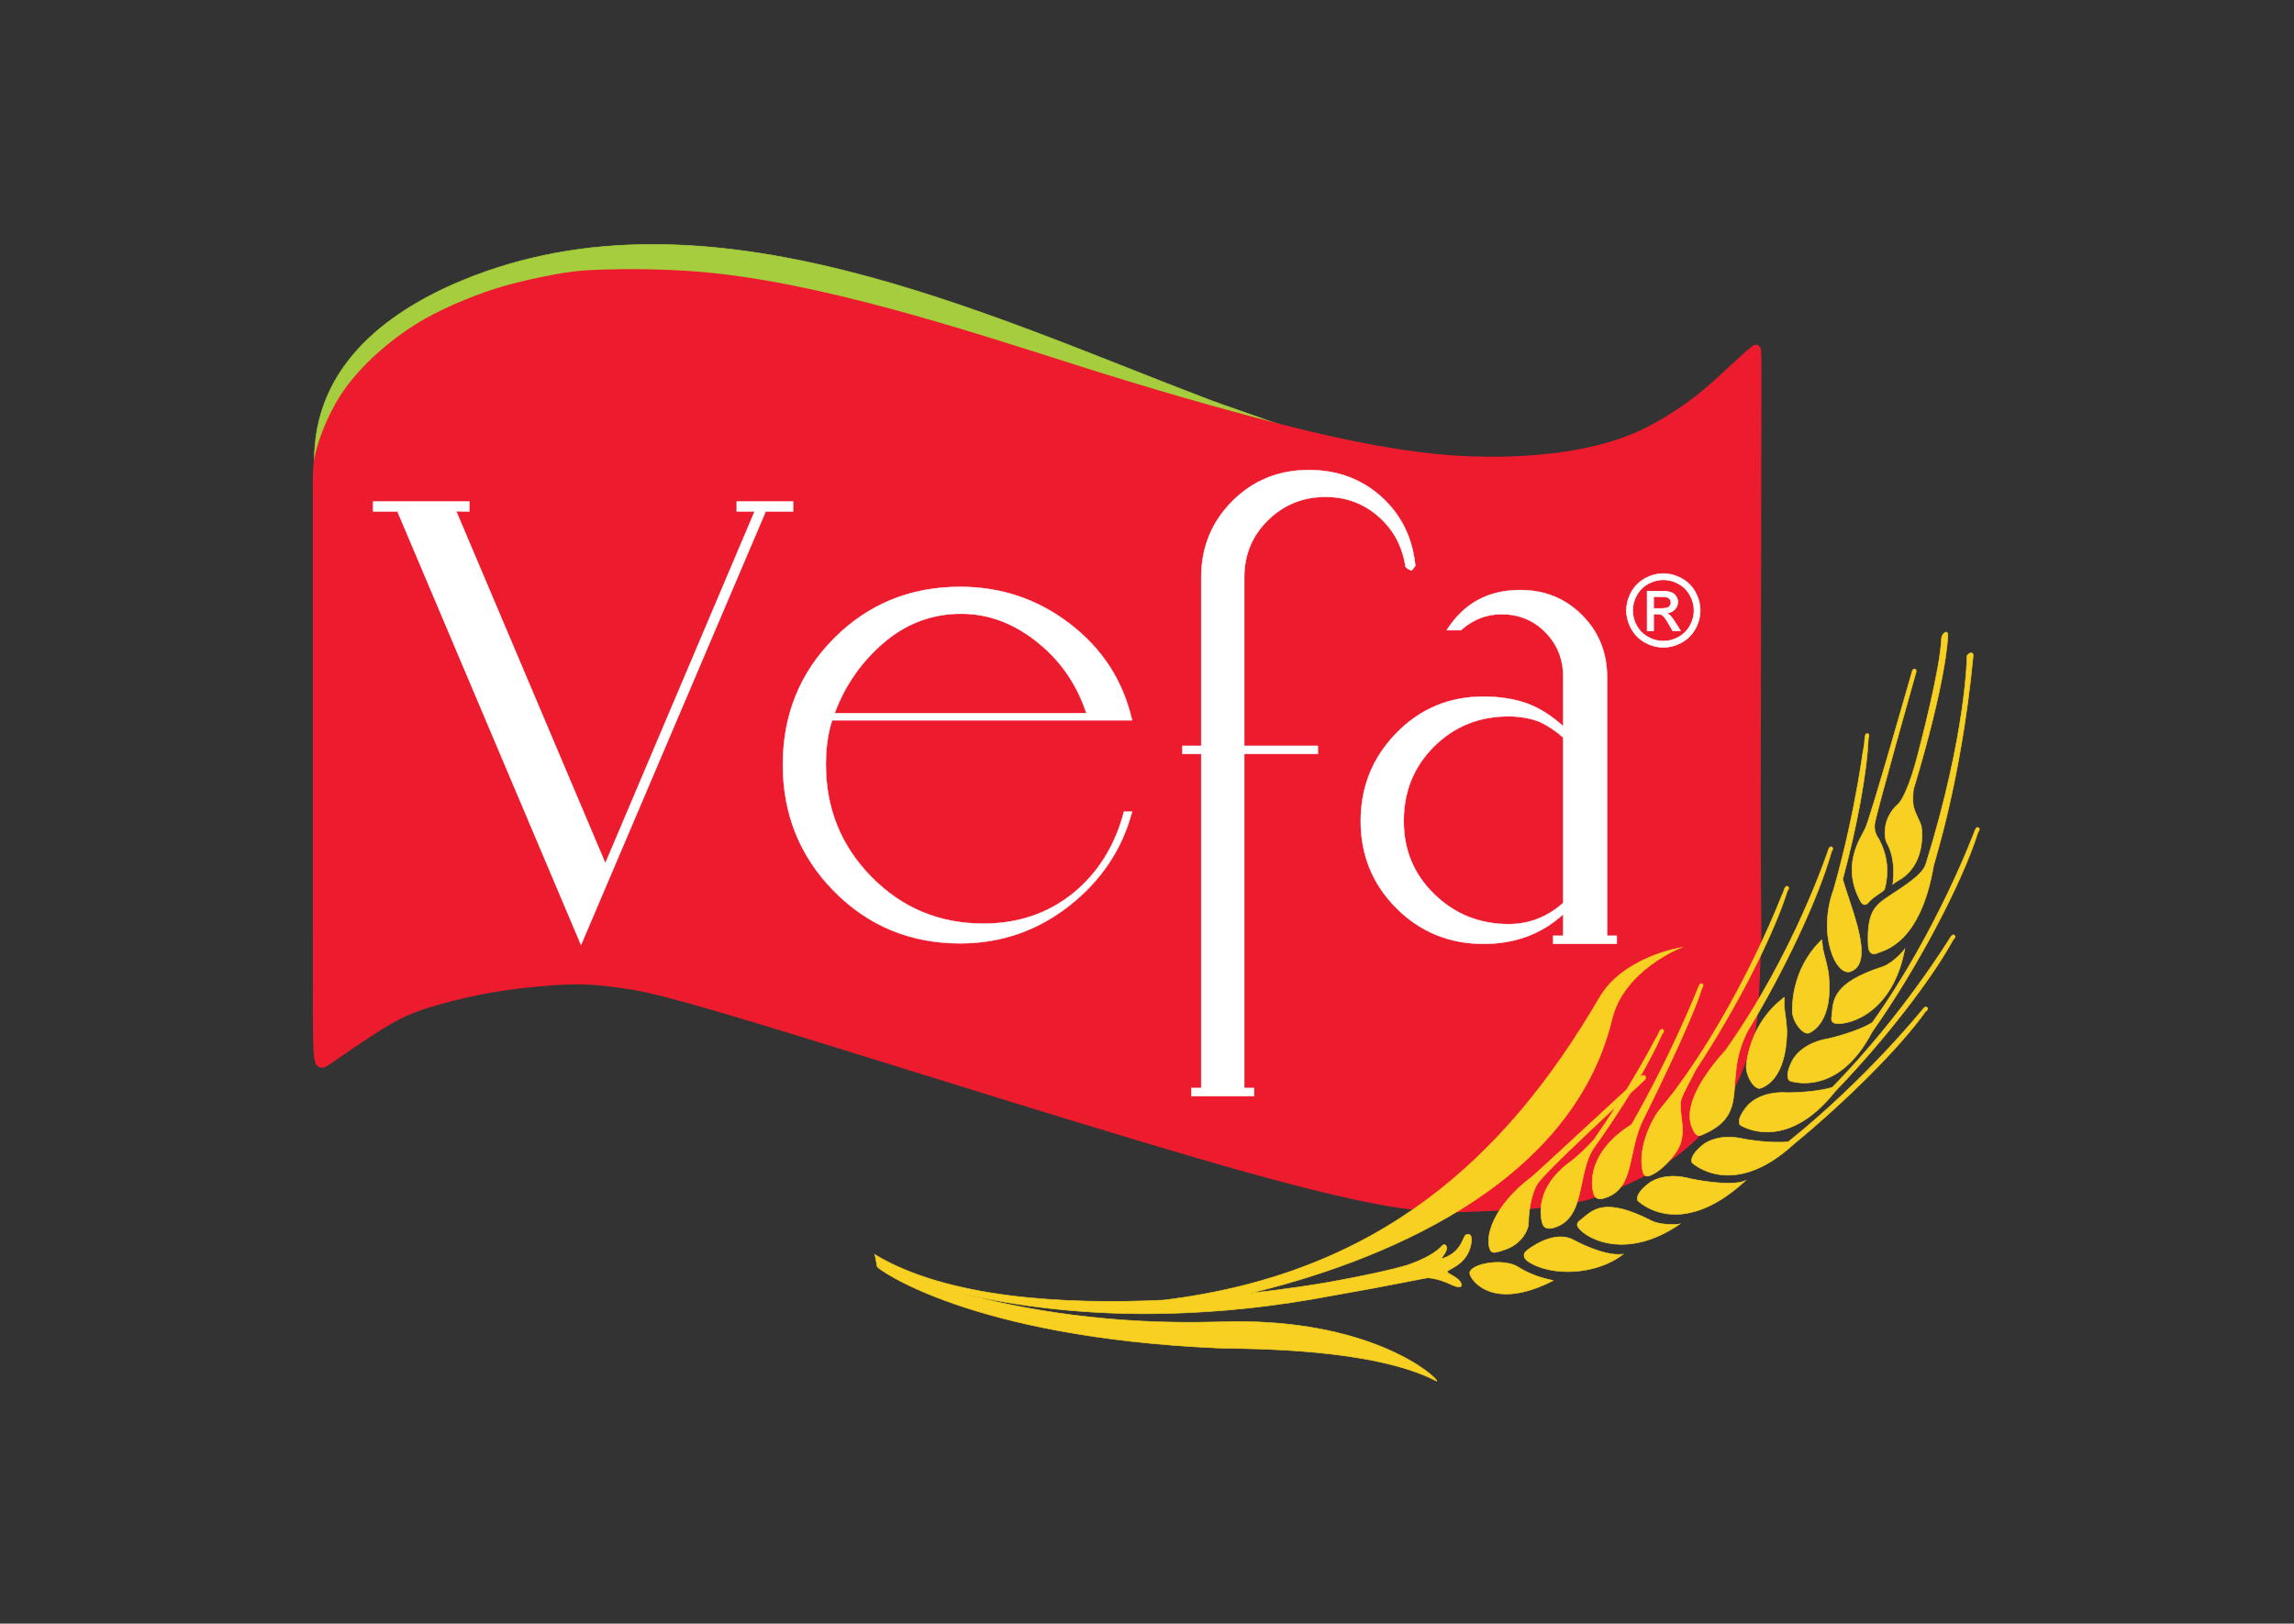 <?xml version="1.0" encoding="UTF-8"?>
<svg xmlns="http://www.w3.org/2000/svg" xmlns:xlink="http://www.w3.org/1999/xlink" width="842pt" height="596pt" viewBox="0 0 842 596" version="1.1">
<rect x="0" y="0" width="842" height="596" fill="#333333" stroke="none"/>
<g id="surface1">
<path style=" stroke:none;fill-rule:evenodd;fill:rgb(65.039%,80.469%,23.926%);fill-opacity:1;" d="M 116.066 186.152 C 117.645 183.191 117.629 177.66 118.867 173.848 C 123.094 160.828 128.426 153.035 137.184 143.648 C 171.387 106.977 242.191 99.25 290.793 108.535 C 309.258 112.062 325.539 115.449 343.211 120.164 C 376.777 129.121 409.75 140.586 443.09 150.98 C 454.758 154.621 483.402 163.863 493.922 165.719 C 491.172 162.867 451.328 149.609 444.074 146.848 C 361.465 115.391 259.59 65.98 170.098 102.789 C 141.156 114.691 113.266 135.914 115.492 173.172 C 115.738 177.316 115.926 181.656 116.066 186.152 "/>
<path style="fill:none;stroke-width:2.16;stroke-linecap:butt;stroke-linejoin:miter;stroke:rgb(65.039%,80.469%,23.926%);stroke-opacity:1;stroke-miterlimit:22.926;" d="M 1160.664 4098.477 C 1176.445 4128.086 1176.289 4183.398 1188.672 4221.523 C 1230.938 4351.719 1284.258 4429.648 1371.836 4523.516 C 1713.867 4890.234 2421.914 4967.5 2907.93 4874.648 C 3092.578 4839.375 3255.391 4805.508 3432.109 4758.359 C 3767.773 4668.789 4097.5 4554.141 4430.898 4450.195 C 4547.578 4413.789 4834.023 4321.367 4939.219 4302.812 C 4911.719 4331.328 4513.281 4463.906 4440.742 4491.523 C 3614.648 4806.094 2595.898 5300.195 1700.977 4932.109 C 1411.562 4813.086 1132.656 4600.859 1154.922 4228.281 C 1157.383 4186.836 1159.258 4143.438 1160.664 4098.477 Z M 1160.664 4098.477 " transform="matrix(0.1,0,0,-0.1,0,596)"/>
<path style=" stroke:none;fill-rule:evenodd;fill:rgb(92.969%,10.594%,18.042%);fill-opacity:1;" d="M 288.934 377.305 C 245.367 363.973 237.441 362.508 230.988 361.496 C 219.191 359.656 213.012 359.285 202.047 360.125 C 186.91 361.281 175.18 363.125 160.75 367.18 C 151.062 369.898 145.938 372.137 136.75 378.082 C 131.367 381.562 123.926 386.695 120.203 389.262 C 116.48 391.824 116.48 391.824 116.469 364.203 L 116.457 183.703 C 116.457 172.852 116.191 170.633 118.023 164.289 C 119.652 158.645 122.809 151.562 126.184 146.238 C 133.035 135.43 145.52 124.77 156.969 118.328 C 164.754 113.949 176.398 109.148 185.43 106.566 C 191.234 104.906 198.035 103.438 203.496 102.422 C 208.957 101.402 213.082 100.828 221.758 100.566 C 230.434 100.301 243.66 100.348 256.164 101.355 C 299.961 104.887 353.969 122.652 395.996 136.012 C 418.926 143.301 445.617 151.156 470.992 157.613 C 493.145 163.246 516.23 167.961 536.59 169.008 C 558.414 170.129 584.141 168.16 602.59 159.547 C 610.438 155.883 619.035 150.387 626.383 144.27 C 632.645 139.055 639.441 132.086 644.16 128.359 C 644.887 127.789 644.91 127.766 644.898 137.66 L 644.668 275.477 C 644.613 294.383 644.641 322.293 644.828 338.617 C 644.887 343.586 644.91 343.656 644.715 348.797 C 644.52 353.941 644.102 364.156 643.664 370.227 C 643.227 376.297 642.766 378.219 641.742 381.609 C 638.156 393.461 634.988 401.09 627.328 410.633 C 622.273 416.922 617.094 421.539 610.055 426.059 C 602.457 430.938 596.797 433.355 588.98 436.461 C 581.312 439.504 580.926 439.328 572.977 440.582 C 564.738 441.883 564.977 442.062 555.023 442.539 C 549.762 442.793 541.902 443.113 537.738 443.262 C 533.578 443.406 533.113 443.383 525.922 442.98 C 518.734 442.578 504.82 441.805 458.262 428.816 C 411.699 415.832 332.496 390.637 288.934 377.305 "/>
<path style="fill:none;stroke-width:32.723;stroke-linecap:butt;stroke-linejoin:miter;stroke:rgb(92.969%,10.594%,18.042%);stroke-opacity:1;stroke-miterlimit:22.926;" d="M 2889.336 2186.953 C 2453.672 2320.273 2374.414 2334.922 2309.883 2345.039 C 2191.914 2363.438 2130.117 2367.148 2020.469 2358.75 C 1869.102 2347.188 1751.797 2328.75 1607.5 2288.203 C 1510.625 2261.016 1459.375 2238.633 1367.5 2179.18 C 1313.672 2144.375 1239.258 2093.047 1202.031 2067.383 C 1164.805 2041.758 1164.688 2041.758 1164.688 2317.969 L 1164.57 4122.969 C 1164.57 4231.484 1161.914 4253.672 1180.234 4317.109 C 1196.523 4373.555 1228.086 4444.375 1261.836 4497.617 C 1330.352 4605.703 1455.195 4712.305 1569.688 4776.719 C 1647.539 4820.508 1763.984 4868.516 1854.297 4894.336 C 1912.344 4910.938 1980.352 4925.625 2034.961 4935.781 C 2089.57 4945.977 2130.82 4951.719 2217.578 4954.336 C 2304.336 4956.992 2436.602 4956.523 2561.641 4946.445 C 2999.609 4911.133 3539.688 4733.477 3959.961 4599.883 C 4189.258 4526.992 4456.172 4448.438 4709.922 4383.867 C 4931.445 4327.539 5162.305 4280.391 5365.898 4269.922 C 5584.141 4258.711 5841.406 4278.398 6025.898 4364.531 C 6104.375 4401.172 6190.352 4456.133 6263.828 4517.305 C 6326.445 4569.453 6394.414 4639.141 6441.602 4676.406 C 6448.867 4682.109 6448.984 4682.344 6448.984 4583.398 L 6446.68 3205.234 C 6446.133 3016.172 6446.406 2737.07 6448.281 2573.828 C 6448.867 2524.141 6449.102 2523.438 6447.148 2472.031 C 6445.195 2420.586 6441.016 2318.438 6436.641 2257.734 C 6432.266 2197.031 6427.656 2177.812 6417.422 2143.906 C 6381.562 2025.391 6349.883 1949.102 6273.281 1853.672 C 6222.734 1790.781 6170.938 1744.609 6100.547 1699.414 C 6024.57 1650.625 5967.969 1626.445 5889.805 1595.391 C 5813.125 1564.961 5809.258 1566.719 5729.766 1554.18 C 5647.383 1541.172 5649.766 1539.375 5550.234 1534.609 C 5497.617 1532.07 5419.023 1528.867 5377.383 1527.383 C 5335.781 1525.938 5331.133 1526.172 5259.219 1530.195 C 5187.344 1534.219 5048.203 1541.953 4582.617 1671.836 C 4116.992 1801.68 3324.961 2053.633 2889.336 2186.953 Z M 2889.336 2186.953 " transform="matrix(0.1,0,0,-0.1,0,596)"/>
<path style=" stroke:none;fill-rule:evenodd;fill:rgb(96.5%,81.599%,13.3%);fill-opacity:1;" d="M 605.062 434.484 C 599.688 438.66 601.145 440.738 601.145 440.738 C 601.145 440.738 616.102 455.938 640.648 433.414 C 635.027 435.812 620.715 432.738 620.715 432.738 C 610.371 429.812 605.062 434.484 605.062 434.484 Z M 654.773 366.188 C 654.316 366.746 643.109 373.91 640.988 390.742 C 640.504 394.613 643.953 400.324 646.262 399.449 C 647.652 398.926 655.414 396.18 655.852 379.289 C 655.922 376.68 655.141 371.617 655.027 370.719 C 654.633 367.547 655.238 365.629 654.773 366.188 Z M 641.477 378.426 C 655.059 356.066 667.566 329.387 672.215 312.691 C 672.395 312.219 673.152 311.34 672.34 310.91 C 671.641 310.543 671.215 311.621 671.102 311.953 C 671.102 311.953 658.527 350.191 633.32 385.609 C 625.812 393.91 616.953 406.414 621.5 414.82 C 622.172 416.445 623.145 417.098 624.266 416.77 C 643.488 408.93 631.789 397.133 641.477 378.426 Z M 579.367 450.676 C 582.43 454.762 597.02 462.742 616.594 449.297 C 615.441 449.523 609.738 449.809 606.426 448.242 C 588.598 439.074 584.531 444.277 580.227 447.805 C 579.996 447.992 578.094 448.918 579.367 450.676 Z M 595.73 460.387 C 588.891 461.32 578.395 455.609 577.699 455.234 C 570.051 451.066 560.492 458.973 560.336 459.113 C 558.473 460.785 559.797 462.238 560.816 463.004 C 569.355 468.773 586.195 467.996 595.73 460.387 Z M 570.07 470.09 C 570.453 469.895 563.996 469.395 557.07 465.012 C 552.52 462.133 541.797 463.344 539.648 466.586 C 538.977 467.602 540.328 469.469 541.105 470.301 C 544.5 474.16 553.137 478.738 570.07 470.09 Z M 687.113 378.824 C 703.539 355.625 720.051 324.355 725.984 305.598 C 726.18 305.141 726.973 304.285 726.172 303.824 C 725.477 303.426 725.023 304.492 724.898 304.82 C 724.898 304.82 711.172 341.891 687.254 375.32 C 681.672 378.848 671.266 381.227 671.266 381.227 C 660.652 382.945 657.816 389.426 657.816 389.426 C 654.715 395.48 656.91 396.746 656.91 396.746 C 656.91 396.746 674.434 403.285 687.113 378.824 Z M 673.629 400.578 C 691.371 382.137 708.789 359.812 716.844 345.02 C 717.133 344.59 718.059 343.91 717.363 343.312 C 716.758 342.793 716.113 343.746 715.922 344.047 C 715.922 344.047 698.57 372.566 672.582 399.117 C 666.297 401.121 656.219 401.098 656.219 401.098 C 645.492 400.379 641.27 406.059 641.27 406.059 C 636.883 411.262 638.742 412.988 638.742 412.988 C 638.742 412.988 655.188 423.859 673.629 400.578 Z M 658.301 420.059 C 677.582 404.172 697.133 384.738 706.629 371.461 C 706.941 371.102 707.973 370.508 707.355 369.828 C 706.82 369.238 706.059 370.105 705.832 370.383 C 705.832 370.383 685.27 396.016 656.434 419.105 C 649.898 419.859 640.383 418.156 640.383 418.156 C 629.938 415.594 624.801 420.449 624.801 420.449 C 619.57 424.812 621.105 426.836 621.105 426.836 C 621.105 426.836 635.703 440.676 658.301 420.059 Z M 622.383 392.715 C 636.957 370.668 650.688 343.938 655.992 327.188 C 656.184 326.734 656.977 325.871 656.176 325.414 C 655.488 325.02 655.031 326.074 654.898 326.41 C 654.902 326.41 639.992 366.684 614.168 401.133 C 612.637 403.02 610.859 405.238 608.801 407.82 C 607.211 409.816 600.871 420.535 602.965 429.98 C 603.594 432.047 604.438 432.426 607.691 430.461 C 609.695 429.254 613 426.277 615.426 422.586 C 619.777 415.949 615.852 408.336 617.008 403.844 C 617.688 401.199 621.262 395.219 622.383 392.715 Z M 624.602 362.926 C 624.887 362.375 625.5 361.559 624.758 361.145 C 624.055 360.758 623.629 361.824 623.496 362.16 C 623.496 362.16 614.141 386.066 598.902 412.758 C 583.074 422.688 583.543 434.562 585.18 438.766 C 585.949 440.527 588.023 440.035 588.301 439.965 C 600.664 436.695 596.883 422.68 603.508 410.168 C 603.508 410.168 620.941 375.234 624.602 362.926 Z M 584.77 421.699 C 589.68 414.828 594.285 407.91 598.312 401.359 C 601.266 398.621 603.305 396.738 603.703 396.348 C 604.633 395.438 603.504 394.008 602.254 395.176 L 601.711 395.676 C 605.121 389.805 607.957 384.367 609.996 379.688 C 610.246 379.234 611.113 378.48 610.371 377.945 C 609.723 377.477 609.16 378.484 608.996 378.801 C 609 378.801 604.699 387.488 597.047 399.996 C 586.43 409.824 563.199 431.305 562.34 431.949 C 547.707 442.844 544.781 454.656 547.059 458.957 C 547.754 460.27 549.328 459.758 552.598 458.625 C 558.512 456.574 561.023 451.496 561.035 448.887 C 561.039 446.277 561.648 438.152 564.645 434.078 C 567.48 430.223 582.672 415.906 593.27 406.039 C 590.773 409.949 588.012 414.113 585.004 418.414 C 585.004 418.414 580.375 423.562 576.445 426.422 C 562.035 436.891 565.98 448.723 566.215 449.293 C 567.016 451.695 570.008 450.742 570.289 450.664 C 582.109 447.25 578.715 431.281 584.77 421.699 Z M 721.996 240.676 C 721.996 240.676 721.844 269.031 706.891 317.129 C 705.68 321.027 699.766 324.711 693.262 329.02 C 688.23 332.348 685.203 334.754 685.715 346.891 C 685.762 348.102 686.055 351.301 689.398 349.734 C 691.367 348.812 704.773 346.566 709.676 317.977 C 709.984 316.184 719.711 287.008 724.156 241.559 C 724.23 240.762 724.438 239.715 723.582 239.672 C 722.699 239.629 721.996 240.676 721.996 240.676 Z M 694.641 324.707 C 694.641 324.707 695.609 323.863 696.867 323.152 C 706.664 317.629 705.613 305.473 705.207 303.285 C 704.953 301.898 702.586 298.02 702.223 295.367 C 702.012 293.836 702.195 290.195 702.34 289.723 C 714.406 249.801 714.84 234.668 714.93 233.715 C 715.227 230.523 712.699 232.586 712.633 234.27 C 712.172 245.676 704.918 273.035 704.23 275.797 C 700.902 289.117 697.902 294.086 696.766 295.086 C 690.652 300.441 691.629 307.703 692.488 309.242 C 696.395 316.215 694.637 324.707 694.641 324.707 Z M 701.84 246.449 C 701.84 246.449 686.516 300.316 684.613 304.18 C 682.715 308.043 675.711 317.875 683.004 331.016 C 683.969 332.754 685.258 331.918 685.637 331.449 C 687.43 329.148 691.477 327.195 691.68 326.516 C 692.402 324.152 694.141 316.57 689.848 308.461 C 689.148 307.133 687.781 305.742 688.078 302.562 C 688.379 299.383 703.246 246.863 703.246 246.863 C 703.676 245.422 702.215 245.043 701.84 246.449 Z M 673.047 326.469 C 666.965 342.961 673.887 358.695 679.355 356.582 C 688.051 353.234 679.809 334.586 676.352 322.789 C 681.574 303.434 685.184 284.027 685.766 271.066 C 685.836 270.555 686.371 269.539 685.488 269.305 C 684.715 269.098 684.555 270.242 684.512 270.598 C 684.516 270.598 681.641 296.199 673.047 326.469 Z M 668.547 345.078 C 668.156 345.688 657.906 354.164 657.855 371.129 C 657.844 375.035 661.965 380.277 664.148 379.133 C 665.469 378.441 672.84 374.773 671.211 357.949 C 670.961 355.355 669.57 350.422 669.348 349.539 C 668.574 346.445 668.934 344.469 668.547 345.078 Z M 673.785 375.668 C 678.84 376.391 694.801 371.715 699.133 348.367 C 698.477 349.34 694.648 353.578 691.195 354.812 C 672.105 360.934 672.914 367.488 672.363 373.027 C 672.332 373.324 671.645 375.32 673.785 375.668 Z M 527.387 507.004 C 527.906 505.922 503.23 483.109 446.922 485.258 C 407.465 486.387 376.059 480.828 353.441 474.887 C 371.539 479.102 398.102 483.055 429.957 482.098 C 447.848 481.605 467.68 479.66 489.254 475.535 C 508.902 472.141 523.523 468.996 524.18 469.059 C 527.363 469.34 530.137 470.344 532.664 471.539 C 535.195 472.742 536.758 472.645 536.379 471.359 C 535.613 468.781 531.398 467.82 531.238 466.809 C 531.098 465.922 538.422 464.473 539.895 456.848 C 540.562 453.422 539.484 452.711 538.152 453.23 C 536.82 453.758 536.855 459.355 529.805 461.855 C 529.148 462.09 529.012 461.863 529.938 460.625 C 532.109 457.734 530.418 456.156 529.398 457.246 C 527.273 459.535 523.395 462.066 516.512 464.418 C 510.535 466.215 500.188 468.43 487.855 470.66 C 482.555 471.59 472.137 473.246 458.766 474.727 C 504.227 463.809 576.742 436.242 591.676 374.094 C 596.047 355.93 617.109 347.82 617.109 347.82 C 617.109 347.82 595.852 351.188 587.129 366.156 C 552.379 425.773 505.758 467.648 427.078 477.25 C 390.945 478.949 347.938 476.656 321.109 460.543 C 321.316 460.98 321.902 464.789 321.902 464.789 C 321.902 464.789 322.59 465.121 323.938 465.688 L 321.941 464.992 C 321.953 465.527 355.5 490.785 447.023 494.836 C 458.188 495.16 503.758 494.688 527.387 507.004 "/>
<path style="fill:none;stroke-width:2.16;stroke-linecap:butt;stroke-linejoin:miter;stroke:rgb(96.5%,81.599%,13.3%);stroke-opacity:1;stroke-miterlimit:22.926;" d="M 6050.625 1615.156 C 5996.875 1573.398 6011.445 1552.617 6011.445 1552.617 C 6011.445 1552.617 6161.016 1400.625 6406.484 1625.859 C 6350.273 1601.875 6207.148 1632.617 6207.148 1632.617 C 6103.711 1661.875 6050.625 1615.156 6050.625 1615.156 Z M 6547.734 2298.125 C 6543.164 2292.539 6431.094 2220.898 6409.883 2052.578 C 6405.039 2013.867 6439.531 1956.758 6462.617 1965.508 C 6476.523 1970.742 6554.141 1998.203 6558.516 2167.109 C 6559.219 2193.203 6551.406 2243.828 6550.273 2252.812 C 6546.328 2284.531 6552.383 2303.711 6547.734 2298.125 Z M 6414.766 2175.742 C 6550.586 2399.336 6675.664 2666.133 6722.148 2833.086 C 6723.945 2837.812 6731.523 2846.602 6723.398 2850.898 C 6716.406 2854.57 6712.148 2843.789 6711.016 2840.469 C 6711.016 2840.469 6585.273 2458.086 6333.203 2103.906 C 6258.125 2020.898 6169.531 1895.859 6215 1811.797 C 6221.719 1795.547 6231.445 1789.023 6242.656 1792.305 C 6434.883 1870.703 6317.891 1988.672 6414.766 2175.742 Z M 5793.672 1453.242 C 5824.297 1412.383 5970.195 1332.578 6165.938 1467.031 C 6154.414 1464.766 6097.383 1461.914 6064.258 1477.578 C 5885.977 1569.258 5845.312 1517.227 5802.266 1481.953 C 5799.961 1480.078 5780.938 1470.82 5793.672 1453.242 Z M 5957.305 1356.133 C 5888.906 1346.797 5783.945 1403.906 5776.992 1407.656 C 5700.508 1449.336 5604.922 1370.273 5603.359 1368.867 C 5584.727 1352.148 5597.969 1337.617 5608.164 1329.961 C 5693.555 1272.266 5861.953 1280.039 5957.305 1356.133 Z M 5700.703 1259.102 C 5704.531 1261.055 5639.961 1266.055 5570.703 1309.883 C 5525.195 1338.672 5417.969 1326.562 5396.484 1294.141 C 5389.766 1283.984 5403.281 1265.312 5411.055 1256.992 C 5445 1218.398 5531.367 1172.617 5700.703 1259.102 Z M 6871.133 2171.758 C 7035.391 2403.75 7200.508 2716.445 7259.844 2904.023 C 7261.797 2908.594 7269.727 2917.148 7261.719 2921.758 C 7254.766 2925.742 7250.234 2915.078 7248.984 2911.797 C 7248.984 2911.797 7111.719 2541.094 6872.539 2206.797 C 6816.719 2171.523 6712.656 2147.734 6712.656 2147.734 C 6606.523 2130.547 6578.164 2065.742 6578.164 2065.742 C 6547.148 2005.195 6569.102 1992.539 6569.102 1992.539 C 6569.102 1992.539 6744.336 1927.148 6871.133 2171.758 Z M 6736.289 1954.219 C 6913.711 2138.633 7087.891 2361.875 7168.438 2509.805 C 7171.328 2514.102 7180.586 2520.898 7173.633 2526.875 C 7167.578 2532.07 7161.133 2522.539 7159.219 2519.531 C 7159.219 2519.531 6985.703 2234.336 6725.82 1968.828 C 6662.969 1948.789 6562.188 1949.023 6562.188 1949.023 C 6454.922 1956.211 6412.695 1899.414 6412.695 1899.414 C 6368.828 1847.383 6387.422 1830.117 6387.422 1830.117 C 6387.422 1830.117 6551.875 1721.406 6736.289 1954.219 Z M 6583.008 1759.414 C 6775.82 1918.281 6971.328 2112.617 7066.289 2245.391 C 7069.414 2248.984 7079.727 2254.922 7073.555 2261.719 C 7068.203 2267.617 7060.586 2258.945 7058.32 2256.172 C 7058.32 2256.172 6852.695 1999.844 6564.336 1768.945 C 6498.984 1761.406 6403.828 1778.438 6403.828 1778.438 C 6299.375 1804.062 6248.008 1755.508 6248.008 1755.508 C 6195.703 1711.875 6211.055 1691.641 6211.055 1691.641 C 6211.055 1691.641 6357.031 1553.242 6583.008 1759.414 Z M 6223.828 2032.852 C 6369.57 2253.32 6506.875 2520.625 6559.922 2688.125 C 6561.836 2692.656 6569.766 2701.289 6561.758 2705.859 C 6554.883 2709.805 6550.312 2699.258 6548.984 2695.898 C 6549.023 2695.898 6399.922 2293.164 6141.68 1948.672 C 6126.367 1929.805 6108.594 1907.617 6088.008 1881.797 C 6072.109 1861.836 6008.711 1754.648 6029.648 1660.195 C 6035.938 1639.531 6044.375 1635.742 6076.914 1655.391 C 6096.953 1667.461 6130 1697.227 6154.258 1734.141 C 6197.773 1800.508 6158.516 1876.641 6170.078 1921.562 C 6176.875 1948.008 6212.617 2007.812 6223.828 2032.852 Z M 6246.016 2330.742 C 6248.867 2336.25 6255 2344.414 6247.578 2348.555 C 6240.547 2352.422 6236.289 2341.758 6234.961 2338.398 C 6234.961 2338.398 6141.406 2099.336 5989.023 1832.422 C 5830.742 1733.125 5835.43 1614.375 5851.797 1572.344 C 5859.492 1554.727 5880.234 1559.648 5883.008 1560.352 C 6006.641 1593.047 5968.828 1733.203 6035.078 1858.32 C 6035.078 1858.32 6209.414 2207.656 6246.016 2330.742 Z M 5847.695 1743.008 C 5896.797 1811.719 5942.852 1880.898 5983.125 1946.406 C 6012.656 1973.789 6033.047 1992.617 6037.031 1996.523 C 6046.328 2005.625 6035.039 2019.922 6022.539 2008.242 L 6017.109 2003.242 C 6051.211 2061.953 6079.57 2116.328 6099.961 2163.125 C 6102.461 2167.656 6111.133 2175.195 6103.711 2180.547 C 6097.227 2185.234 6091.602 2175.156 6089.961 2171.992 C 6090 2171.992 6046.992 2085.117 5970.469 1960.039 C 5864.297 1861.758 5631.992 1646.953 5623.398 1640.508 C 5477.07 1531.562 5447.812 1413.438 5470.586 1370.43 C 5477.539 1357.305 5493.281 1362.422 5525.977 1373.75 C 5585.117 1394.258 5610.234 1445.039 5610.352 1471.133 C 5610.391 1497.227 5616.484 1578.477 5646.445 1619.219 C 5674.805 1657.773 5826.719 1800.938 5932.695 1899.609 C 5907.734 1860.508 5880.117 1818.867 5850.039 1775.859 C 5850.039 1775.859 5803.75 1724.375 5764.453 1695.781 C 5620.352 1591.094 5659.805 1472.773 5662.148 1467.07 C 5670.156 1443.047 5700.078 1452.578 5702.891 1453.359 C 5821.094 1487.5 5787.148 1647.188 5847.695 1743.008 Z M 7219.961 3553.242 C 7219.961 3553.242 7218.438 3269.688 7068.906 2788.711 C 7056.797 2749.727 6997.656 2712.891 6932.617 2669.805 C 6882.305 2636.523 6852.031 2612.461 6857.148 2491.094 C 6857.617 2478.984 6860.547 2446.992 6893.984 2462.656 C 6913.672 2471.875 7047.734 2494.336 7096.758 2780.234 C 7099.844 2798.164 7197.109 3089.922 7241.562 3544.414 C 7242.305 3552.383 7244.375 3562.852 7235.82 3563.281 C 7226.992 3563.711 7219.961 3553.242 7219.961 3553.242 Z M 6946.406 2712.93 C 6946.406 2712.93 6956.094 2721.367 6968.672 2728.477 C 7066.641 2783.711 7056.133 2905.273 7052.07 2927.148 C 7049.531 2941.016 7025.859 2979.805 7022.227 3006.328 C 7020.117 3021.641 7021.953 3058.047 7023.398 3062.773 C 7144.062 3461.992 7148.398 3613.32 7149.297 3622.852 C 7152.266 3654.766 7126.992 3634.141 7126.328 3617.305 C 7121.719 3503.242 7049.18 3229.648 7042.305 3202.031 C 7009.023 3068.828 6979.023 3019.141 6967.656 3009.141 C 6906.523 2955.586 6916.289 2882.969 6924.883 2867.578 C 6963.945 2797.852 6946.367 2712.93 6946.406 2712.93 Z M 7018.398 3495.508 C 7018.398 3495.508 6865.156 2956.836 6846.133 2918.203 C 6827.148 2879.57 6757.109 2781.25 6830.039 2649.844 C 6839.688 2632.461 6852.578 2640.82 6856.367 2645.508 C 6874.297 2668.516 6914.766 2688.047 6916.797 2694.844 C 6924.023 2718.477 6941.406 2794.297 6898.477 2875.391 C 6891.484 2888.672 6877.812 2902.578 6880.781 2934.375 C 6883.789 2966.172 7032.461 3491.367 7032.461 3491.367 C 7036.758 3505.781 7022.148 3509.57 7018.398 3495.508 Z M 6730.469 2695.312 C 6669.648 2530.391 6738.867 2373.047 6793.555 2394.18 C 6880.508 2427.656 6798.086 2614.141 6763.516 2732.109 C 6815.742 2925.664 6851.836 3119.727 6857.656 3249.336 C 6858.359 3254.453 6863.711 3264.609 6854.883 3266.953 C 6847.148 3269.023 6845.547 3257.578 6845.117 3254.023 C 6845.156 3254.023 6816.406 2998.008 6730.469 2695.312 Z M 6685.469 2509.219 C 6681.562 2503.125 6579.062 2418.359 6578.555 2248.711 C 6578.438 2209.648 6619.648 2157.227 6641.484 2168.672 C 6654.688 2175.586 6728.398 2212.266 6712.109 2380.508 C 6709.609 2406.445 6695.703 2455.781 6693.477 2464.609 C 6685.742 2495.547 6689.336 2515.312 6685.469 2509.219 Z M 6737.852 2203.32 C 6788.398 2196.094 6948.008 2242.852 6991.328 2476.328 C 6984.766 2466.602 6946.484 2424.219 6911.953 2411.875 C 6721.055 2350.664 6729.141 2285.117 6723.633 2229.727 C 6723.32 2226.758 6716.445 2206.797 6737.852 2203.32 Z M 5273.867 889.961 C 5279.062 900.781 5032.305 1128.906 4469.219 1107.422 C 4074.648 1096.133 3760.586 1151.719 3534.414 1211.133 C 3715.391 1168.984 3981.016 1129.453 4299.57 1139.023 C 4478.477 1143.945 4676.797 1163.398 4892.539 1204.648 C 5089.023 1238.594 5235.234 1270.039 5241.797 1269.414 C 5273.633 1266.602 5301.367 1256.562 5326.641 1244.609 C 5351.953 1232.578 5367.578 1233.555 5363.789 1246.406 C 5356.133 1272.188 5313.984 1281.797 5312.383 1291.914 C 5310.977 1300.781 5384.219 1315.273 5398.945 1391.523 C 5405.625 1425.781 5394.844 1432.891 5381.523 1427.695 C 5368.203 1422.422 5368.555 1366.445 5298.047 1341.445 C 5291.484 1339.102 5290.117 1341.367 5299.375 1353.75 C 5321.094 1382.656 5304.18 1398.438 5293.984 1387.539 C 5272.734 1364.648 5233.945 1339.336 5165.117 1315.82 C 5105.352 1297.852 5001.875 1275.703 4878.555 1253.398 C 4825.547 1244.102 4721.367 1227.539 4587.656 1212.734 C 5042.266 1321.914 5767.422 1597.578 5916.758 2219.062 C 5960.469 2400.703 6171.094 2481.797 6171.094 2481.797 C 6171.094 2481.797 5958.516 2448.125 5871.289 2298.438 C 5523.789 1702.266 5057.578 1283.516 4270.781 1187.5 C 3909.453 1170.508 3479.375 1193.438 3211.094 1354.57 C 3213.164 1350.195 3219.023 1312.109 3219.023 1312.109 C 3219.023 1312.109 3225.898 1308.789 3239.375 1303.125 L 3219.414 1310.078 C 3219.531 1304.727 3555 1052.148 4470.234 1011.641 C 4581.875 1008.398 5037.578 1013.125 5273.867 889.961 Z M 5273.867 889.961 " transform="matrix(0.1,0,0,-0.1,0,596)"/>
<path style=" stroke:none;fill-rule:evenodd;fill:rgb(100%,100%,100%);fill-opacity:1;" d="M 610.531 210.57 C 612.801 210.57 615.012 211.152 617.172 212.316 C 619.332 213.48 621.02 215.148 622.223 217.312 C 623.426 219.48 624.031 221.742 624.031 224.09 C 624.031 226.418 623.438 228.66 622.246 230.809 C 621.062 232.957 619.398 234.629 617.254 235.812 C 615.109 237.004 612.863 237.598 610.531 237.598 C 608.191 237.598 605.945 237.004 603.801 235.812 C 601.656 234.629 599.984 232.961 598.797 230.809 C 597.605 228.66 597.004 226.418 597.004 224.09 C 597.004 221.742 597.609 219.48 598.82 217.312 C 600.035 215.148 601.723 213.48 603.879 212.316 C 606.047 211.152 608.258 210.57 610.531 210.57 Z M 610.531 212.809 C 608.629 212.809 606.777 213.297 604.98 214.27 C 603.184 215.238 601.777 216.633 600.762 218.441 C 599.75 220.254 599.242 222.133 599.242 224.09 C 599.242 226.039 599.742 227.902 600.738 229.688 C 601.734 231.473 603.129 232.867 604.922 233.863 C 606.711 234.859 608.578 235.359 610.531 235.359 C 612.473 235.359 614.344 234.859 616.137 233.863 C 617.926 232.867 619.32 231.473 620.309 229.688 C 621.301 227.902 621.793 226.039 621.793 224.09 C 621.793 222.133 621.285 220.254 620.277 218.441 C 619.27 216.633 617.863 215.238 616.062 214.27 C 614.258 213.297 612.414 212.809 610.531 212.809 Z M 604.594 231.547 L 604.594 217.023 L 609.598 217.023 C 611.309 217.023 612.539 217.16 613.305 217.43 C 614.074 217.695 614.68 218.16 615.137 218.836 C 615.59 219.5 615.816 220.211 615.816 220.961 C 615.816 222.02 615.438 222.949 614.676 223.73 C 613.914 224.52 612.906 224.961 611.648 225.055 C 612.16 225.27 612.578 225.527 612.883 225.824 C 613.473 226.395 614.184 227.355 615.035 228.703 L 616.809 231.547 L 613.961 231.547 L 612.664 229.262 C 611.648 227.457 610.824 226.328 610.199 225.875 C 609.773 225.547 609.148 225.379 608.324 225.387 L 606.941 225.387 L 606.941 231.547 Z M 606.941 223.367 L 609.789 223.367 C 611.152 223.367 612.082 223.168 612.578 222.766 C 613.074 222.359 613.324 221.824 613.324 221.16 C 613.324 220.734 613.199 220.352 612.961 220.012 C 612.727 219.672 612.395 219.422 611.973 219.254 C 611.547 219.09 610.762 219.004 609.613 219.004 L 606.941 219.004 L 606.941 223.367 "/>
<path style="fill:none;stroke-width:2.466;stroke-linecap:butt;stroke-linejoin:miter;stroke:rgb(100%,100%,100%);stroke-opacity:1;stroke-miterlimit:22.926;" d="M 6105.312 3854.297 C 6128.008 3854.297 6150.117 3848.477 6171.719 3836.836 C 6193.32 3825.195 6210.195 3808.516 6222.227 3786.875 C 6234.258 3765.195 6240.312 3742.578 6240.312 3719.102 C 6240.312 3695.82 6234.375 3673.398 6222.461 3651.914 C 6210.625 3630.43 6193.984 3613.711 6172.539 3601.875 C 6151.094 3589.961 6128.633 3584.023 6105.312 3584.023 C 6081.914 3584.023 6059.453 3589.961 6038.008 3601.875 C 6016.562 3613.711 5999.844 3630.391 5987.969 3651.914 C 5976.055 3673.398 5970.039 3695.82 5970.039 3719.102 C 5970.039 3742.578 5976.094 3765.195 5988.203 3786.875 C 6000.352 3808.516 6017.227 3825.195 6038.789 3836.836 C 6060.469 3848.477 6082.578 3854.297 6105.312 3854.297 Z M 6105.312 3831.914 C 6086.289 3831.914 6067.773 3827.031 6049.805 3817.305 C 6031.836 3807.617 6017.773 3793.672 6007.617 3775.586 C 5997.5 3757.461 5992.422 3738.672 5992.422 3719.102 C 5992.422 3699.609 5997.422 3680.977 6007.383 3663.125 C 6017.344 3645.273 6031.289 3631.328 6049.219 3621.367 C 6067.109 3611.406 6085.781 3606.406 6105.312 3606.406 C 6124.727 3606.406 6143.438 3611.406 6161.367 3621.367 C 6179.258 3631.328 6193.203 3645.273 6203.086 3663.125 C 6213.008 3680.977 6217.93 3699.609 6217.93 3719.102 C 6217.93 3738.672 6212.852 3757.461 6202.773 3775.586 C 6192.695 3793.672 6178.633 3807.617 6160.625 3817.305 C 6142.578 3827.031 6124.141 3831.914 6105.312 3831.914 Z M 6045.938 3644.531 L 6045.938 3789.766 L 6095.977 3789.766 C 6113.086 3789.766 6125.391 3788.398 6133.047 3785.703 C 6140.742 3783.047 6146.797 3778.398 6151.367 3771.641 C 6155.898 3765 6158.164 3757.891 6158.164 3750.391 C 6158.164 3739.805 6154.375 3730.508 6146.758 3722.695 C 6139.141 3714.805 6129.062 3710.391 6116.484 3709.453 C 6121.602 3707.305 6125.781 3704.727 6128.828 3701.758 C 6134.727 3696.055 6141.836 3686.445 6150.352 3672.969 L 6168.086 3644.531 L 6139.609 3644.531 L 6126.641 3667.383 C 6116.484 3685.43 6108.242 3696.719 6101.992 3701.25 C 6097.734 3704.531 6091.484 3706.211 6083.242 3706.133 L 6069.414 3706.133 L 6069.414 3644.531 Z M 6069.414 3726.328 L 6097.891 3726.328 C 6111.523 3726.328 6120.82 3728.32 6125.781 3732.344 C 6130.742 3736.406 6133.242 3741.758 6133.242 3748.398 C 6133.242 3752.656 6131.992 3756.484 6129.609 3759.883 C 6127.266 3763.281 6123.945 3765.781 6119.727 3767.461 C 6115.469 3769.102 6107.617 3769.961 6096.133 3769.961 L 6069.414 3769.961 Z M 6069.414 3726.328 " transform="matrix(0.1,0,0,-0.1,0,596)"/>
<path style=" stroke:none;fill-rule:evenodd;fill:rgb(100%,100%,100%);fill-opacity:1;" d="M 593.43 346.461 L 570.086 346.461 L 570.086 343.5 L 573.758 343.5 L 573.758 335.609 C 565.867 342.844 556.109 346.461 544.492 346.461 C 531.945 346.461 521.262 342.078 512.547 333.363 C 503.836 324.648 499.449 313.965 499.449 301.414 C 499.449 288.758 503.836 278.016 512.547 269.086 C 521.262 260.152 531.945 255.715 544.492 255.715 C 550.633 255.715 556.004 256.59 560.66 258.289 C 565.098 259.934 569.48 262.73 573.758 266.562 L 573.758 248.316 C 573.758 241.852 571.562 236.48 567.18 232.043 C 562.852 227.656 557.48 225.465 551.07 225.465 C 545.59 225.465 540.602 227.438 536.219 231.328 L 531.016 231.328 C 537.207 221.52 546.191 216.59 557.973 216.59 C 566.961 216.59 574.523 219.656 580.66 225.797 C 586.801 231.934 589.867 239.551 589.867 248.535 L 589.867 343.5 L 593.43 343.5 Z M 573.758 331.445 L 573.758 270.73 C 571.129 268.371 568.168 266.398 564.934 264.867 C 561.371 263.605 557.699 262.949 553.754 262.949 C 542.852 262.949 533.699 266.676 526.301 274.07 C 518.902 281.469 515.23 290.566 515.23 301.414 C 515.23 312.047 518.957 320.98 526.465 328.27 C 533.973 335.555 543.07 339.227 553.754 339.227 C 561.207 339.227 567.895 336.652 573.758 331.445 "/>
<path style="fill:none;stroke-width:1.466;stroke-linecap:butt;stroke-linejoin:miter;stroke:rgb(100%,100%,100%);stroke-opacity:1;stroke-miterlimit:22.926;" d="M 5934.297 2495.391 L 5700.859 2495.391 L 5700.859 2525 L 5737.578 2525 L 5737.578 2603.906 C 5658.672 2531.562 5561.094 2495.391 5444.922 2495.391 C 5319.453 2495.391 5212.617 2539.219 5125.469 2626.367 C 5038.359 2713.516 4994.492 2820.352 4994.492 2945.859 C 4994.492 3072.422 5038.359 3179.844 5125.469 3269.141 C 5212.617 3358.477 5319.453 3402.852 5444.922 3402.852 C 5506.328 3402.852 5560.039 3394.102 5606.602 3377.109 C 5650.977 3360.664 5694.805 3332.695 5737.578 3294.375 L 5737.578 3476.836 C 5737.578 3541.484 5715.625 3595.195 5671.797 3639.57 C 5628.516 3683.438 5574.805 3705.352 5510.703 3705.352 C 5455.898 3705.352 5406.016 3685.625 5362.188 3646.719 L 5310.156 3646.719 C 5372.07 3744.805 5461.914 3794.102 5579.727 3794.102 C 5669.609 3794.102 5745.234 3763.438 5806.602 3702.031 C 5868.008 3640.664 5898.672 3564.492 5898.672 3474.648 L 5898.672 2525 L 5934.297 2525 Z M 5737.578 2645.547 L 5737.578 3252.695 C 5711.289 3276.289 5681.68 3296.016 5649.336 3311.328 C 5613.711 3323.945 5576.992 3330.508 5537.539 3330.508 C 5428.516 3330.508 5336.992 3293.242 5263.008 3219.297 C 5189.023 3145.312 5152.305 3054.336 5152.305 2945.859 C 5152.305 2839.531 5189.57 2750.195 5264.648 2677.305 C 5339.727 2604.453 5430.703 2567.734 5537.539 2567.734 C 5612.07 2567.734 5678.945 2593.477 5737.578 2645.547 Z M 5737.578 2645.547 " transform="matrix(0.1,0,0,-0.1,0,596)"/>
<path style=" stroke:none;fill-rule:evenodd;fill:rgb(100%,100%,100%);fill-opacity:1;" d="M 519.488 207.711 L 518.23 209.355 C 517.734 209.355 517.188 209.137 516.527 208.645 L 515.871 208.039 C 514.777 200.586 511.488 194.449 506.008 189.629 C 500.527 184.805 494.062 182.395 486.555 182.395 C 478.281 182.395 471.211 185.242 465.402 190.941 C 459.594 196.641 456.691 203.656 456.691 211.93 L 456.691 273.797 L 483.703 273.797 L 483.703 276.758 L 456.691 276.758 L 456.691 399.395 L 460.309 399.395 L 460.309 402.355 L 437.289 402.355 L 437.289 399.395 L 440.91 399.395 L 440.91 276.758 L 434.004 276.758 L 434.004 273.797 L 440.91 273.797 L 440.91 211.984 C 440.91 200.863 444.742 191.547 452.359 183.93 C 459.977 176.312 469.348 172.531 480.418 172.531 C 490.828 172.531 499.707 175.82 506.992 182.34 C 514.227 188.859 518.445 197.301 519.488 207.711 "/>
<path style="fill:none;stroke-width:1.466;stroke-linecap:butt;stroke-linejoin:miter;stroke:rgb(100%,100%,100%);stroke-opacity:1;stroke-miterlimit:22.926;" d="M 5194.883 3882.891 L 5182.305 3866.445 C 5177.344 3866.445 5171.875 3868.633 5165.273 3873.555 L 5158.711 3879.609 C 5147.773 3954.141 5114.883 4015.508 5060.078 4063.711 C 5005.273 4111.953 4940.625 4136.055 4865.547 4136.055 C 4782.812 4136.055 4712.109 4107.578 4654.023 4050.586 C 4595.938 3993.594 4566.914 3923.438 4566.914 3840.703 L 4566.914 3222.031 L 4837.031 3222.031 L 4837.031 3192.422 L 4566.914 3192.422 L 4566.914 1966.055 L 4603.086 1966.055 L 4603.086 1936.445 L 4372.891 1936.445 L 4372.891 1966.055 L 4409.102 1966.055 L 4409.102 3192.422 L 4340.039 3192.422 L 4340.039 3222.031 L 4409.102 3222.031 L 4409.102 3840.156 C 4409.102 3951.367 4447.422 4044.531 4523.594 4120.703 C 4599.766 4196.875 4693.477 4234.688 4804.18 4234.688 C 4908.281 4234.688 4997.07 4201.797 5069.922 4136.602 C 5142.266 4071.406 5184.453 3986.992 5194.883 3882.891 Z M 5194.883 3882.891 " transform="matrix(0.1,0,0,-0.1,0,596)"/>
<path style=" stroke:none;fill-rule:evenodd;fill:rgb(100%,100%,100%);fill-opacity:1;" d="M 415.52 297.945 C 411.848 311.812 404.121 323.316 392.395 332.523 C 380.723 341.676 367.352 346.277 352.445 346.277 C 334.199 346.277 318.801 339.922 306.195 327.211 C 293.648 314.496 287.348 298.988 287.348 280.688 C 287.348 262.328 293.648 246.875 306.195 234.27 C 318.746 221.723 334.145 215.422 352.445 215.422 C 367.406 215.422 380.832 219.914 392.559 228.902 C 404.559 238.055 412.23 249.891 415.52 264.41 L 305.43 264.41 C 303.895 269.066 303.129 274.492 303.129 280.688 C 303.129 296.906 308.773 310.715 320.008 322.059 C 331.238 333.402 344.883 339.047 360.996 339.047 C 373.707 339.047 384.723 335.32 393.984 327.812 C 403.023 320.414 409.273 310.441 412.559 297.945 Z M 398.75 261.781 C 395.355 251.477 389.547 242.93 381.324 236.188 C 372.504 228.902 362.969 225.285 352.773 225.285 C 342.363 225.285 333.047 228.684 324.828 235.531 C 316.445 242.547 310.254 251.312 306.359 261.781 L 398.75 261.781 "/>
<path style="fill:none;stroke-width:1.466;stroke-linecap:butt;stroke-linejoin:miter;stroke:rgb(100%,100%,100%);stroke-opacity:1;stroke-miterlimit:22.926;" d="M 4155.195 2980.547 C 4118.477 2841.875 4041.211 2726.836 3923.945 2634.766 C 3807.227 2543.242 3673.516 2497.227 3524.453 2497.227 C 3341.992 2497.227 3188.008 2560.781 3061.953 2687.891 C 2936.484 2815.039 2873.477 2970.117 2873.477 3153.125 C 2873.477 3336.719 2936.484 3491.25 3061.953 3617.305 C 3187.461 3742.773 3341.445 3805.781 3524.453 3805.781 C 3674.062 3805.781 3808.32 3760.859 3925.586 3670.977 C 4045.586 3579.453 4122.305 3461.094 4155.195 3315.898 L 3054.297 3315.898 C 3038.945 3269.336 3031.289 3215.078 3031.289 3153.125 C 3031.289 2990.938 3087.734 2852.852 3200.078 2739.414 C 3312.383 2625.977 3448.828 2569.531 3609.961 2569.531 C 3737.07 2569.531 3847.227 2606.797 3939.844 2681.875 C 4030.234 2755.859 4092.734 2855.586 4125.586 2980.547 Z M 3987.5 3342.188 C 3953.555 3445.234 3895.469 3530.703 3813.242 3598.125 C 3725.039 3670.977 3629.688 3707.148 3527.734 3707.148 C 3423.633 3707.148 3330.469 3673.164 3248.281 3604.688 C 3164.453 3534.531 3102.539 3446.875 3063.594 3342.188 Z M 3987.5 3342.188 " transform="matrix(0.1,0,0,-0.1,0,596)"/>
<path style=" stroke:none;fill-rule:evenodd;fill:rgb(100%,100%,100%);fill-opacity:1;" d="M 291.113 187.758 L 281.035 187.758 L 213.258 346.844 L 145.891 187.758 L 136.961 187.758 L 136.961 184.102 L 172.27 184.102 L 172.27 187.758 L 167.465 187.688 L 222.188 316.879 L 276.977 187.758 L 270.414 187.758 L 270.414 184.102 L 291.113 184.102 L 291.113 187.758 "/>
<path style="fill:none;stroke-width:1.466;stroke-linecap:butt;stroke-linejoin:miter;stroke:rgb(100%,100%,100%);stroke-opacity:1;stroke-miterlimit:22.926;" d="M 2911.133 4082.422 L 2810.352 4082.422 L 2132.578 2491.562 L 1458.906 4082.422 L 1369.609 4082.422 L 1369.609 4118.984 L 1722.695 4118.984 L 1722.695 4082.422 L 1674.648 4083.125 L 2221.875 2791.211 L 2769.766 4082.422 L 2704.141 4082.422 L 2704.141 4118.984 L 2911.133 4118.984 Z M 2911.133 4082.422 " transform="matrix(0.1,0,0,-0.1,0,596)"/>
</g>
</svg>

